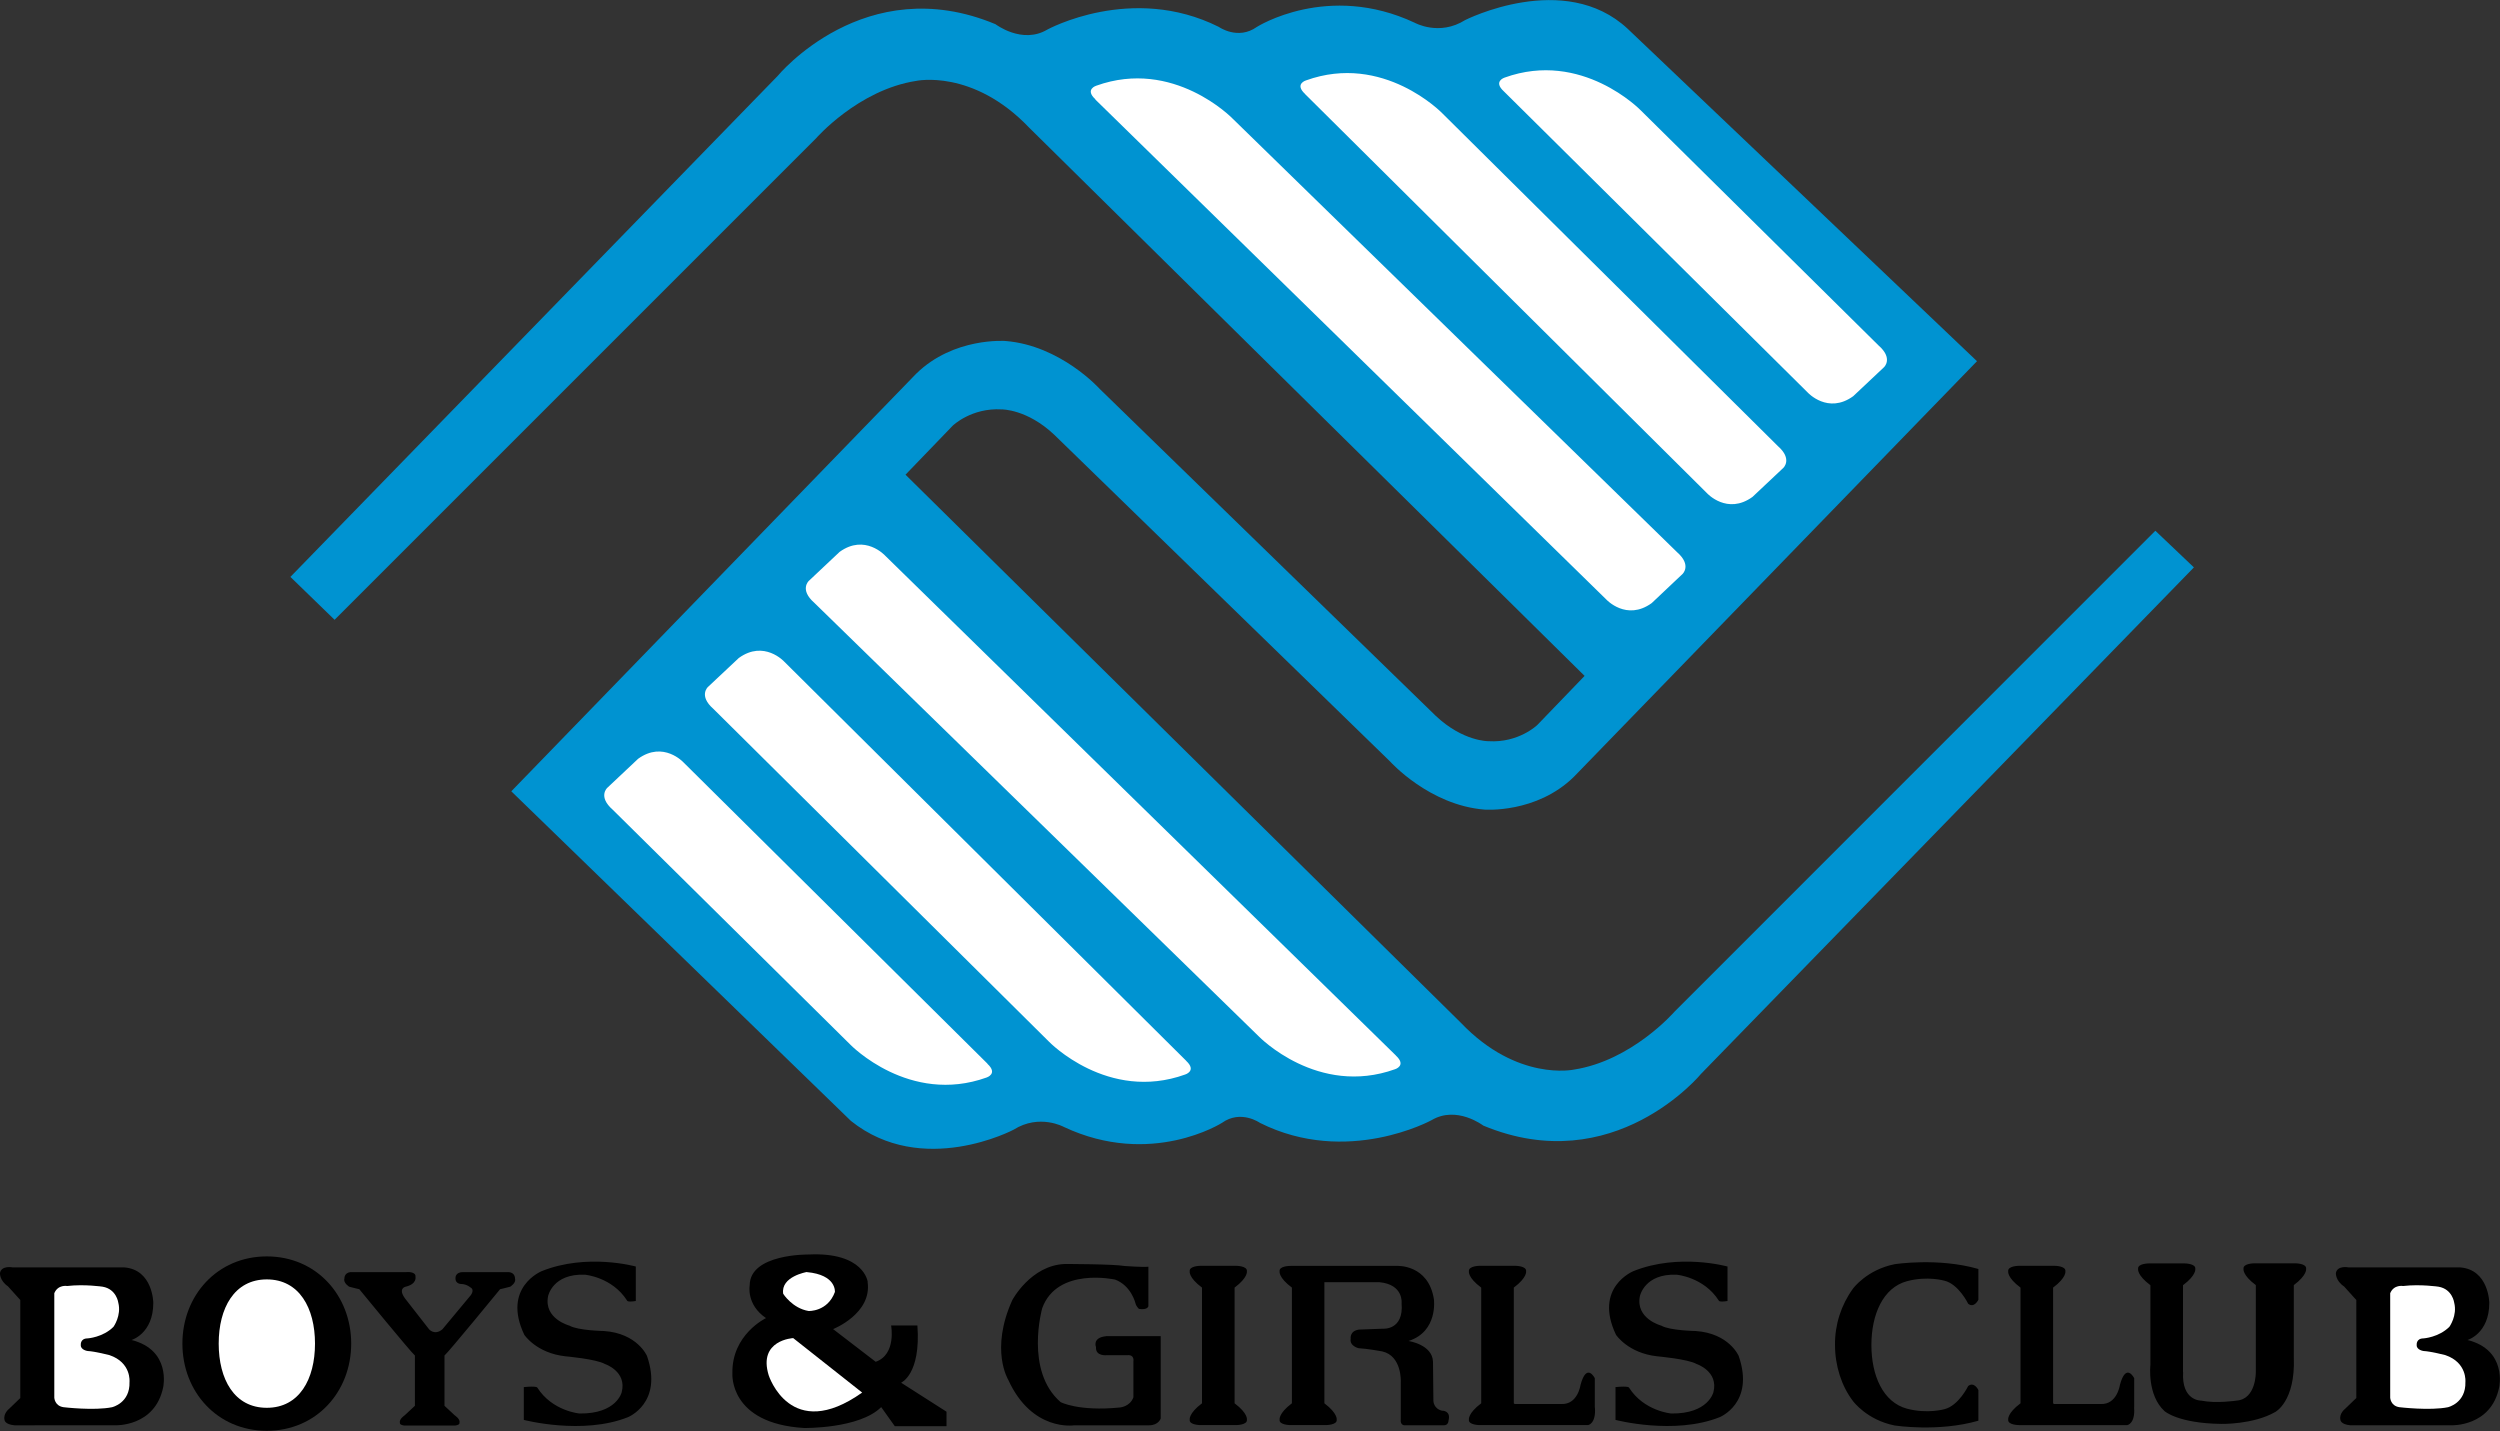 <?xml version="1.0" encoding="UTF-8"?>
<svg id="Layer_1" xmlns="http://www.w3.org/2000/svg" version="1.1" viewBox="0 0 2500 1431">
  <rect x="0" y="0" width="2500" height="1431" fill="#333333" stroke="none"/>
  <!-- Generator: Adobe Illustrator 29.0.0, SVG Export Plug-In . SVG Version: 2.1.0 Build 186)  -->
  <defs>
    <style>
      .st0 {
        fill: #0093d1;
      }

      .st1 {
        fill: #fff;
      }
    </style>
  </defs>
  <path class="st0" d="M2155.3,530.8l-481.1,481.2s-42.2,48.6-100.3,57.6c0,0-56.6,12.3-113-46.8L905.5,474.7l47.2-49s18.6-18.1,49-16.3c0,0,25.4-.4,52.6,25.4l335.8,326.7s39,43.6,94.3,48.1c0,0,51.8,4.1,89.4-32.7l403.2-415.7L1627.8,28.9c-63.3-59.2-162.7-8.8-162.7-8.8-25.9,16.3-50.3,2.7-50.3,2.7-87.1-40.9-157.9,4.1-157.9,4.1-19,13.6-38.1,0-38.1,0-87.1-43.6-171.5,2.7-171.5,2.7-25.2,15-51.8-5.4-51.8-5.4-130.6-54.5-217.8,51.7-217.8,51.7l-487.3,501,44.2,42.9,481.3-481.3s42.2-48.6,100.3-57.6c0,0,56.7-12.3,113,46.8l555.4,548.2-47.2,49s-18.6,18.2-49,16.3c0,0-25.4.4-52.7-25.4l-335.8-326.7s-39-43.6-94.3-48.1c0,0-51.8-4.1-89.4,32.7l-404.9,417.6,339.6,329.6c71.5,57.2,162.7,8.8,162.7,8.8,25.9-16.3,50.4-2.7,50.4-2.7,87.1,40.9,157.9-4.1,157.9-4.1,19-13.6,38.1,0,38.1,0,87.1,43.6,171.5-2.7,171.5-2.7,25.2-15,51.8,5.4,51.8,5.4,130.7,54.4,217.8-51.8,217.8-51.8l492.8-506.4-38.4-36.5h0Z"/>
  <path class="st1" d="M1095.3,99.5l511,500s20.1,21.9,45.4,3.6l30.8-29.1s9.5-8.7-5.4-21.8l-444.7-433.8s-58.8-60.5-136.1-32.7c0,0-11.8,3.6-.9,13.6h0ZM1305,94l402.1,399.3s20.1,21.9,45.4,3.6l30.8-29s9.5-8.7-5.4-21.8l-335.8-333s-58.8-60.6-136.1-32.7c0,0-11.8,3.5-.9,13.6h0ZM1503.8,91.3l304,301.3s20.1,21.9,45.4,3.6l30.8-29s9.5-8.7-5.5-21.8l-237.8-235.1s-58.8-60.6-136.1-32.7c0,0-11.7,3.7-.8,13.7ZM1395.9,1055.5l-510.9-500s-20.1-21.9-45.4-3.6l-30.8,29s-9.5,8.7,5.4,21.8l444.7,433.8s58.8,60.5,136.2,32.7c0,0,11.7-3.6.8-13.6ZM1186.3,1060.9l-402.1-399.3s-20.1-21.9-45.4-3.6l-30.9,29s-9.5,8.7,5.4,21.8l335.8,333s58.8,60.6,136.1,32.7c0,0,11.8-3.6,1-13.6h0ZM987.5,1063.7l-304-301.3s-20.1-21.9-45.4-3.6l-30.9,29.1s-9.5,8.7,5.5,21.8l237.8,235.1s58.8,60.5,136.1,32.7c0,0,11.7-3.7.8-13.7Z"/>
  <path d="M8.2,1286.5c-9-6.1-8.2-13.6-8.2-13.6,1.6-7.8,12.7-5.5,12.7-5.5h111.6c28.7,2.3,29,35.4,29,35.4,0,30.9-21.8,37.2-21.8,37.2,39.9,10,31.7,47.2,31.7,47.2-8.2,39.9-48.1,38.1-48.1,38.1H14.5c-10-.9-10-5.5-10-5.5-1.4-6.3,4.5-10.9,4.5-10.9l11.3-10.9v-98l-12.2-13.5h0Z"/>
  <path class="st1" d="M112.1,1407.2s18.1-4.1,17.4-25.2c0,0,2.1-19.4-20.1-26.9,0,0-14.3-3.7-21.8-4.1,0,0-7.2-1-6.8-6.1,0,0-.7-6.5,6.8-6.5,0,0,15.4-1,25.9-11.6,0,0,8.1-11.2,4.8-24.1,0,0-1.7-13.6-15.7-16,0,0-18.1-2.7-35.4-.7,0,0-9.2-1.7-12.9,7.2v104.5s.3,8.2,9.2,9.5c0,0,30.6,3.7,48.7,0Z"/>
  <path d="M2344.1,1286.5c-9-6.1-8.2-13.6-8.2-13.6,1.6-7.8,12.7-5.5,12.7-5.5h111.6c28.7,2.3,29.1,35.4,29.1,35.4,0,30.9-21.8,37.2-21.8,37.2,39.9,10,31.7,47.2,31.7,47.2-8.1,39.9-48.1,38.1-48.1,38.1h-100.7c-10-.9-10-5.5-10-5.5-1.4-6.3,4.6-10.9,4.6-10.9l11.3-10.9v-98l-12.2-13.5h0Z"/>
  <path class="st1" d="M2448,1407.2s18-4.1,17.4-25.2c0,0,2-19.4-20.1-26.9,0,0-14.3-3.7-21.8-4.1,0,0-7.2-1-6.8-6.1,0,0-.7-6.5,6.8-6.5,0,0,15.3-1,25.9-11.6,0,0,8.1-11.2,4.8-24.1,0,0-1.7-13.6-15.7-16,0,0-18.1-2.7-35.4-.7,0,0-9.2-1.7-12.9,7.2v104.5s.3,8.2,9.2,9.5c0,0,30.7,3.7,48.7,0Z"/>
  <path d="M266.8,1256.4c-49.6,0-84.4,39.1-84.4,87.2s34.8,87.2,84.4,87.2,84.4-39.1,84.4-87.2-34.8-87.2-84.4-87.2Z"/>
  <path class="st1" d="M266.8,1407.8c-32.6,0-48.1-28.7-48.1-64.2s15.6-64.2,48.1-64.2,48.2,28.7,48.2,64.2-15.6,64.2-48.2,64.2Z"/>
  <path d="M1835,1344.9c0,20.8,6.5,41.2,18,56.2,0,0,13.8,18.9,41.7,24.4,0,0,43.5,6.8,83.7-4.8v-30.6s-4.1-8.8-10.2-4.1c0,0-9.5,19.7-23.8,23.2,0,0-17,4.9-37.4-.5-24.1-6.5-35.6-33.3-35.6-63.7s11.6-57.4,35.6-63.8c20.4-5.5,37.4-.5,37.4-.5,14.3,3.4,23.8,23.1,23.8,23.1,6.1,4.7,10.2-4.1,10.2-4.1v-30.7c-40.2-11.6-83.7-4.8-83.7-4.8-27.9,5.5-41.7,24.4-41.7,24.4-11.9,16.4-18.2,36.1-18,56.3h0ZM508.9,1272.1c6.5.7,6.1,6.5,6.1,6.5,1.4,4.4-4.8,8.1-4.8,8.1-5.1,1.4-10.1,2.5-10.1,2.5,0,0-51.5,62.9-55.6,66.3v50.3l10.2,9.5s5.8,3.7,4.8,7.5c0,0,.7,2-4.1,2.7h-51.4c-4.8-.7-4.1-2.7-4.1-2.7-1-3.7,4.8-7.5,4.8-7.5l10.2-9.5v-50.3c-4.1-3.4-55.6-66.3-55.6-66.3,0,0-5-1.1-10.1-2.5,0,0-6.1-3.7-4.8-8.1,0,0-.3-5.8,6.1-6.5h55.8s9.9-1,9.2,4.8c0,0,1.7,7.2-10.2,9.9,0,0-7.5,1.7-.3,11.6l24.1,30.9s5.5,6.5,13.3,0l28.3-34s4.4-5.5-.3-7.9c0,0-3.4-3.1-8.8-3.4,0,0-6.5.3-6.1-6.1,0,0-.3-6.1,8.1-5.8h45.2,0ZM635.7,1266.5s-48.5-13.6-93.9,4.6c0,0-40.1,16.1-17.5,63.7,0,0,12,18.3,41.1,21.5,0,0,30.8,2.7,39.5,7.7,0,0,22.2,7.3,16.8,28.2,0,0-5,21.8-42.2,21.3,0,0-27.2-2.3-42.2-25.9,0,0-.3-1.8-13.5-.5v32.8s58.7,15.4,104.1-2.7c0,0,35.4-14.1,19.1-61.2,0,0-9.5-22.7-43.1-25,0,0-25.9-.4-34.5-5.4,0,0-25.9-6.8-21.3-29.5,0,0,4.5-22.7,36.8-21.4,0,0,27.2,2.3,42.2,25.9,0,0,0,1.8,8.7.4v-34.6h0ZM1727.4,1266.5s-48.5-13.6-93.9,4.6c0,0-40.2,16.1-17.5,63.7,0,0,12,18.3,41.1,21.5,0,0,30.8,2.7,39.5,7.7,0,0,22.2,7.3,16.8,28.2,0,0-5,21.8-42.2,21.3,0,0-27.2-2.3-42.2-25.9,0,0-.3-1.8-13.5-.5v32.8s58.7,15.4,104.1-2.7c0,0,35.4-14.1,19.1-61.2,0,0-9.5-22.7-43.1-25,0,0-25.9-.4-34.4-5.4,0,0-25.9-6.8-21.3-29.5,0,0,4.6-22.7,36.7-21.4,0,0,27.2,2.3,42.2,25.9,0,0,0,1.8,8.7.4v-34.6h-.1ZM1202,1403.3c-13.6,10.2-12.3,16.4-12.3,16.4-.7,5.4,10.9,5.4,10.9,5.4h35.4s11.6,0,10.9-5.4c0,0,1.4-6.1-12.3-16.4v-115.7c13.6-10.2,12.3-16.3,12.3-16.3.7-5.5-10.9-5.5-10.9-5.5h-35.4s-11.6,0-10.9,5.5c0,0-1.4,6.1,12.3,16.3v115.7ZM2183,1372.1v-86.9c13.6-10.2,12.3-16.3,12.3-16.3.7-5.5-10.9-5.5-10.9-5.5h-35.4s-11.6,0-10.9,5.5c0,0-1.4,6.1,12.3,16.3v79.6s-3.5,30.2,14.1,46.3c0,0,13.3,12.2,56.6,12.8,0,0,32,.8,54.1-11.9,0,0,20.3-10.4,18.6-54.5v-72.4c13.6-10.2,12.3-16.3,12.3-16.3.7-5.5-10.9-5.5-10.9-5.5h-40.8s-11.6,0-10.9,5.5c0,0-1.4,6.1,12.3,16.3v86.9s.5,27.2-19.3,28.6c0,0-20.1,3.1-35.4,0-.1,0-19.7.4-18-28.5h0ZM1594.8,1407.4v-29.2s-8.1-16.3-14.3,6.8c0,0-2.7,19.7-19.1,19h-46.7c-.3-.2-.6-.5-.9-.7v-115.7c13.6-10.2,12.3-16.3,12.3-16.3.7-5.5-10.9-5.5-10.9-5.5h-35.4s-11.5,0-10.9,5.5c0,0-1.4,6.1,12.3,16.3v115.7c-13.6,10.2-12.3,16.4-12.3,16.4-.7,5.4,10.9,5.4,10.9,5.4h108.3c0,0,8.1-1.3,6.8-17.7ZM2134.2,1407.5v-29.3s-8.1-16.3-14.3,6.8c0,0-2.8,19.7-19.1,19h-46.8l-.9-.7v-115.7c13.6-10.2,12.3-16.3,12.3-16.3.7-5.5-10.9-5.5-10.9-5.5h-35.4s-11.6,0-10.9,5.5c0,0-1.4,6.1,12.3,16.3v115.7c-13.6,10.2-12.3,16.3-12.3,16.3-.7,5.5,10.9,5.5,10.9,5.5h108.2c0,0,8.1-1.3,6.8-17.7ZM1442.5,1410.8c-9.1-1.8-9.1-10-9.1-10l-.4-39c-.5-17.3-24.5-20.8-24.5-20.8,29.9-9.5,25.4-41.8,25.4-41.8-5.5-35-36.8-33.3-36.8-33.3h-106.6s-11.6-.1-10.9,5.4c0,0-1.4,6.1,12.3,16.3v115.7c-13.6,10.2-12.3,16.4-12.3,16.4-.7,5.4,10.9,5.4,10.9,5.4h35.3s11.6,0,10.9-5.4c0,0,1.3-6.1-12.3-16.4v-121.1h55c24.5,2.3,22.2,21.1,22.2,21.1,2.3,27.2-18.6,25.4-18.6,25.4l-24.1.9c-9.5,1.4-8.2,9.1-8.2,9.1-1.4,7.3,7.8,9.5,7.8,9.5,8.6.4,23.7,3.2,23.7,3.2,19.9,4.5,18.6,30.4,18.6,30.4v37.2c-.9,6.8,4.1,6.3,4.1,6.3h39c4.6,0,4.6-4.6,4.6-4.6,2.7-10-6-10-6-10h0ZM1106.2,1336.1h54.5v82.4s-2.1,6.8-11.6,6.8h-74.9s-42.2,6.8-66-45.6c0,0-18.4-29.9,4.1-79.6,0,0,18.4-34.7,52.4-36.1,0,0,49,0,59.9,2,0,0,19,1.4,23.8.7v39.5s-.7,4.1-9.5,2.7c0,0-2.8-2.7-3.4-5.5,0,0-4.1-17.7-20.4-23.8,0,0-57.8-12.9-72.9,28.6,0,0-17.7,62.6,18.4,93.9,0,0,17.7,9.5,59.2,5.4,0,0,10.2-.7,13.6-10.2v-36s1.4-6.8-6.1-6.1h-20.4s-11.6,1.4-10.9-8.1c0,0-4.1-9.5,10.2-10.9h0ZM867.6,1281.9c4.6,31.8-34.5,47.2-34.5,47.2l42.6,32.7c20.9-7.3,15.4-36.3,15.4-36.3h26.3c3.6,49-16.3,57.2-16.3,57.2l45.4,29v14.5h-51.7l-13.6-19.1c-21.8,21.8-77.1,20.9-77.1,20.9-75.4-4.5-71.7-54.5-71.7-54.5-.9-39,33.6-55.4,33.6-55.4-20-13.6-16.3-32.7-16.3-32.7,0-31.8,59-30.9,59-30.9,55.4-2.6,59,27.3,59,27.3h0Z"/>
  <path class="st1" d="M862.2,1392.6l-69-54.5s-35.4,1.8-24.5,37.2c0,0,21.7,68.1,93.4,17.3h0ZM806.8,1272s-26.3,4.5-23.6,21.8c0,0,9.1,14.5,25.4,17.2,0,0,19,.9,26.3-19,0,0,1.8-17.2-28.1-19.9h0Z"/>
</svg>
